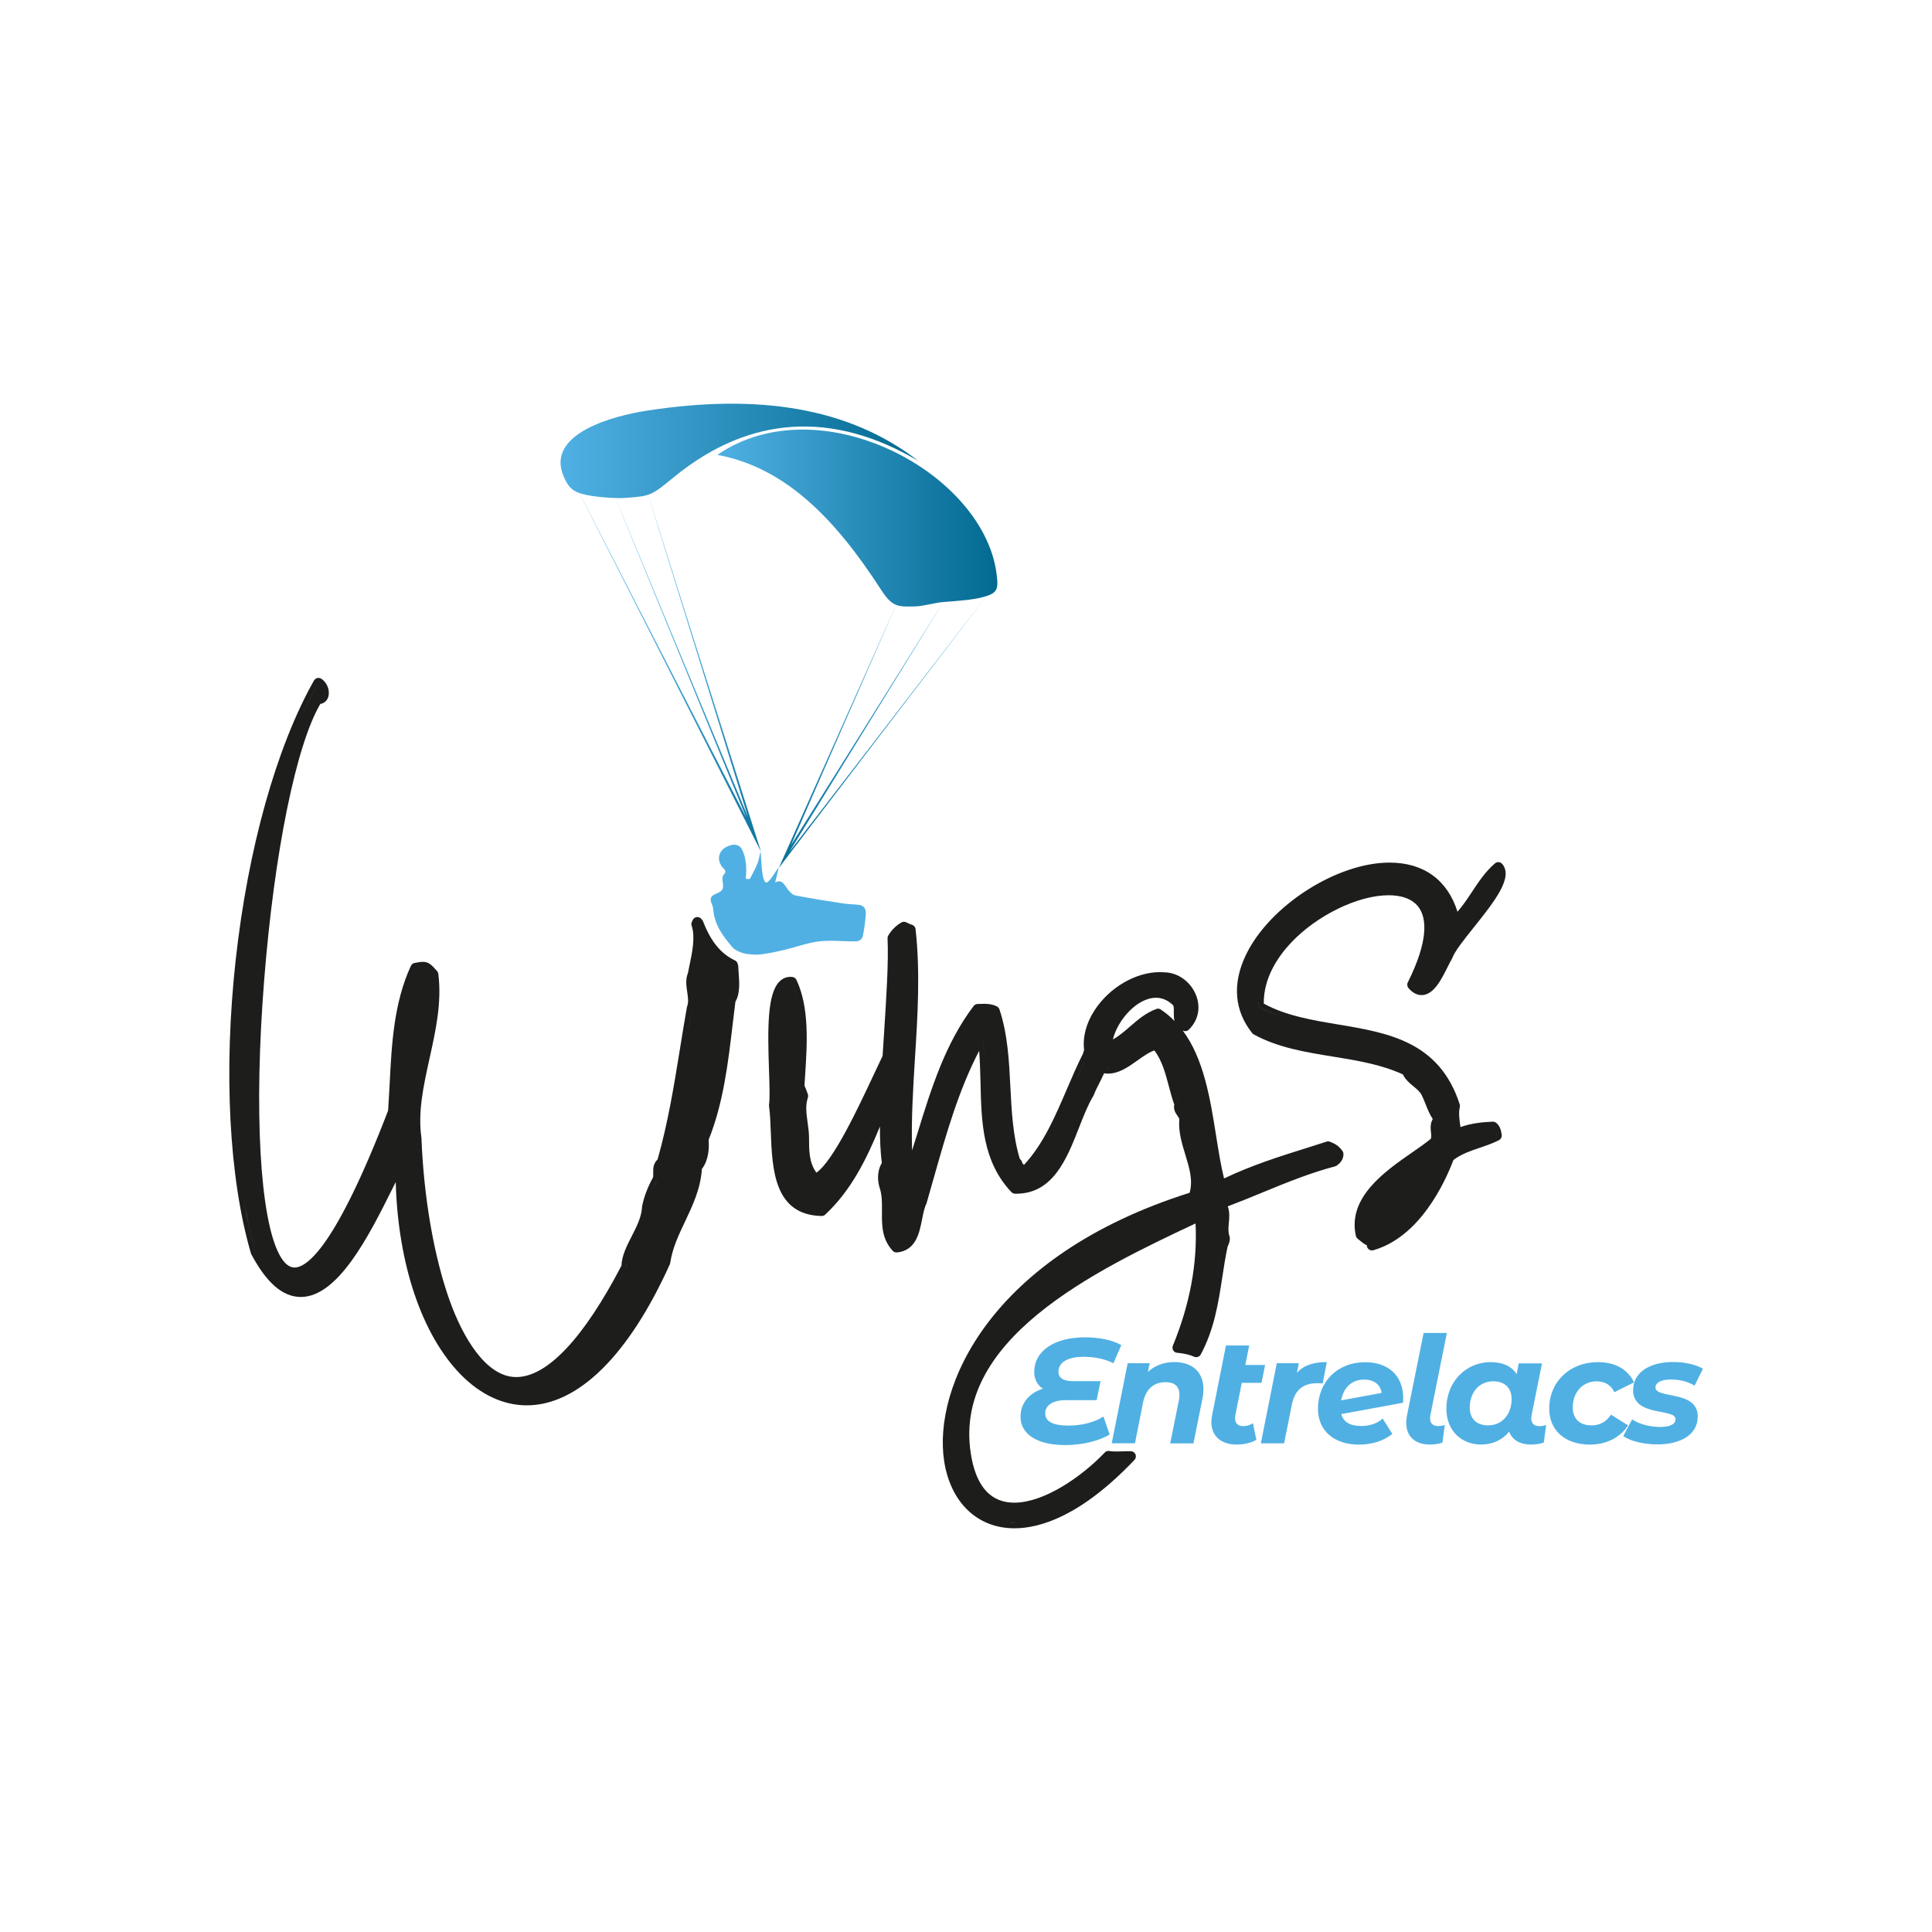 <?xml version="1.0" encoding="UTF-8"?>
<svg id="Calque_1" data-name="Calque 1" xmlns="http://www.w3.org/2000/svg" xmlns:xlink="http://www.w3.org/1999/xlink" viewBox="0 0 283.46 283.46">
  <defs>
    <style>
      .cls-1 {
        fill: url(#Dégradé_sans_nom_6-2);
      }

      .cls-1, .cls-2 {
        fill-rule: evenodd;
      }

      .cls-1, .cls-2, .cls-3, .cls-4, .cls-5, .cls-6 {
        stroke-width: 0px;
      }

      .cls-2 {
        fill: url(#Dégradé_sans_nom_6);
      }

      .cls-3 {
        fill: url(#Dégradé_sans_nom_6-4);
      }

      .cls-4 {
        fill: url(#Dégradé_sans_nom_6-3);
      }

      .cls-5 {
        fill: #50b0e3;
      }

      .cls-6 {
        fill: #1d1d1b;
      }
    </style>
    <linearGradient id="Dégradé_sans_nom_6" data-name="Dégradé sans nom 6" x1="105.27" y1="76.02" x2="146.34" y2="76.02" gradientUnits="userSpaceOnUse">
      <stop offset="0" stop-color="#50b0e3"/>
      <stop offset="1" stop-color="#026a91"/>
    </linearGradient>
    <linearGradient id="Dégradé_sans_nom_6-2" data-name="Dégradé sans nom 6" x1="82.24" y1="66.15" x2="134.72" y2="66.15" xlink:href="#Dégradé_sans_nom_6"/>
    <linearGradient id="Dégradé_sans_nom_6-3" data-name="Dégradé sans nom 6" x1="129.7" y1="85.18" x2="129.7" y2="131.71" xlink:href="#Dégradé_sans_nom_6"/>
    <linearGradient id="Dégradé_sans_nom_6-4" data-name="Dégradé sans nom 6" x1="98.03" y1="88.72" x2="98.03" y2="130.42" xlink:href="#Dégradé_sans_nom_6"/>
  </defs>
  <g>
    <path class="cls-6" d="M108.26,141.56c-.01-.28-.18-.53-.43-.65-2.06-.97-3.54-2.78-4.67-5.71-.03-.07-.06-.13-.11-.19-.03-.03-.06-.07-.08-.1l-.05-.06c-.14-.19-.36-.3-.6-.3-.03,0-.06,0-.09,0-.26.03-.49.2-.6.44-.02.05-.04.09-.06.14-.01.03-.02.06-.04.09-.1.18-.12.4-.05.6.56,1.69.07,3.99-.36,6.02-.07.32-.13.63-.19.93-.38.94-.23,1.93-.1,2.8.11.76.22,1.48-.01,2.07-.02.05-.03.1-.04.15-.36,2.03-.7,4.11-1.02,6.12-.86,5.3-1.74,10.78-3.28,16.2-.68.63-.65,1.43-.64,1.98,0,.29.02.56-.06.72-.75,1.35-1.3,2.8-1.57,4.16,0,.04-.01.08-.01.11-.07,1.47-.8,2.91-1.52,4.31-.71,1.39-1.45,2.83-1.5,4.31-5.58,10.69-10.92,16.34-15.44,16.34s-7.9-6.05-9.73-11.13c-2.31-6.42-3.83-15.11-4.17-23.84,0-.03,0-.05,0-.08-.56-3.81.29-7.66,1.19-11.73.89-4.02,1.81-8.19,1.28-12.38-.02-.15-.08-.29-.18-.4-.8-.9-1.21-1.36-2.09-1.36-.33,0-.68.06-1.2.16-.24.04-.44.2-.55.42-2.51,5.43-2.82,11.47-3.12,17.3-.07,1.3-.14,2.65-.23,3.95-7.7,20.03-11.91,23.02-13.73,23.02-.78,0-1.52-.61-2.18-1.82-2.9-5.29-3.8-21.13-2.27-40.37,1.48-18.74,4.7-34.52,8.24-40.5.57-.09,1.02-.49,1.18-1.09.26-.95-.23-2.13-1.08-2.63-.12-.07-.25-.1-.38-.1-.07,0-.13,0-.19.03-.19.05-.36.18-.46.35-5.5,9.72-9.69,24.66-11.49,41-1.8,16.33-.98,32.03,2.24,43.06.01.05.03.1.06.14,2.24,4.2,4.61,6.25,7.26,6.25,5.5,0,10.08-9.16,13.42-15.86.17-.35.34-.68.5-1,.33,12.01,3.83,22.43,9.56,28.26,2.89,2.94,6.24,4.5,9.67,4.5,7.51,0,14.96-7.34,20.98-20.68.03-.06.05-.13.06-.2.33-2.2,1.24-4.11,2.2-6.13,1.11-2.35,2.26-4.77,2.45-7.67.98-1.28,1.09-2.99.99-4.28,2.16-5.38,2.86-11.28,3.53-16.98.13-1.1.26-2.2.4-3.29.7-1.17.58-2.83.47-4.31-.03-.37-.05-.73-.07-1.08ZM62.01,141.88s.03,0,.04,0c-.06,0-.13,0-.2,0,.05,0,.11,0,.16,0ZM46.85,102.54s-.08.03-.12.03c-.05,0-.11,0-.17-.01.11.02.21,0,.3-.01ZM46.69,100.22h0c-.8,1.42-1.57,2.94-2.31,4.55.73-1.61,1.5-3.13,2.31-4.55ZM41.85,111.02c-.86,2.4-1.65,4.92-2.37,7.54.72-2.62,1.51-5.14,2.37-7.54ZM37.5,183.69c-.79-2.69-1.42-5.62-1.9-8.72.49,3.11,1.12,6.03,1.9,8.72.13.25.27.49.4.72-.13-.23-.27-.47-.4-.72ZM44.1,189.54s-.09,0-.13,0c.24,0,.48,0,.72-.04-.19.03-.39.04-.59.04ZM77.25,205.44s-.09,0-.13,0c.09,0,.18,0,.27,0-.05,0-.1,0-.14,0ZM91.92,185.89c-.36.69-.71,1.34-1.06,1.98.35-.64.7-1.29,1.06-1.98,0-.17,0-.34.03-.52-.02.17-.03.34-.03.52ZM96.44,173.14c-.17.31-.33.63-.49.95.15-.32.31-.64.49-.95.05-.1.09-.21.11-.32-.02.11-.06.22-.11.32ZM101.52,147.92c-.47,2.64-.89,5.3-1.32,7.97.44-2.67.85-5.33,1.32-7.97.26-.66.21-1.37.11-2.09.1.71.15,1.43-.11,2.09Z"/>
    <path class="cls-6" d="M195.1,167.5c-.08-.03-.16-.04-.24-.04s-.16.01-.23.04c-.93.3-1.87.6-2.83.9-4.02,1.26-8.17,2.57-12.21,4.5-.48-1.94-.82-4.1-1.18-6.36-.85-5.32-1.78-11.19-4.88-15.34.02,0,.04.02.05.02.1.05.21.07.31.07.19,0,.38-.07.52-.21,1.39-1.34,1.79-3.23,1.08-5.05-.77-1.96-2.6-3.31-4.58-3.37-.24-.02-.48-.03-.73-.03h0c-3.56,0-7.41,2.25-9.59,5.6-1.25,1.92-1.76,3.94-1.53,5.85-.07.16-.13.31-.15.48-.86,1.7-1.64,3.51-2.39,5.26-1.69,3.94-3.43,8.02-6.28,11.09-.18-.15-.26-.26-.29-.41-.05-.19-.16-.35-.32-.45-1.02-3.36-1.21-7.03-1.39-10.59-.19-3.8-.39-7.72-1.6-11.36-.06-.19-.2-.35-.38-.44-.67-.33-1.32-.38-1.82-.38-.17,0-.35,0-.52.01-.16,0-.31.01-.47.01-.23,0-.46.11-.6.3-4.18,5.51-6.23,12.16-8.22,18.59-.27.86-.53,1.73-.81,2.6-.14-4.57.15-9.18.43-13.67.39-6.16.78-12.52.08-18.8-.03-.29-.23-.54-.51-.63-.36-.12-.59-.24-.86-.37-.11-.05-.22-.08-.34-.08-.13,0-.27.04-.39.11-.79.47-1.43,1.11-1.9,1.9-.08.13-.11.27-.11.42.16,3.53-.17,8.55-.51,13.87-.07,1.13-.15,2.26-.22,3.39-.4.83-.85,1.79-1.34,2.83-2.24,4.78-5.89,12.58-8.37,14.29-1.08-1.48-1.08-3.23-1.08-5.08,0-.78-.11-1.54-.21-2.28-.18-1.28-.35-2.49.04-3.65.05-.15.05-.32,0-.47-.12-.36-.26-.77-.5-1.29.03-.47.06-.95.09-1.44.31-4.69.65-10.01-1.27-14.08-.11-.23-.33-.39-.59-.42-.1-.01-.2-.02-.29-.02-.62,0-1.18.25-1.63.71-1.76,1.82-1.73,6.78-1.51,13.06.07,2.1.14,4.09,0,4.96-.01.08-.01.15,0,.23.16,1.13.21,2.45.26,3.85.21,5.4.47,12.13,7.45,12.28,0,0,.01,0,.02,0,.19,0,.37-.07.51-.2,3.85-3.59,6.1-8.22,8.03-12.93,0,1.98.08,3.8.28,5.35-.83,1.39-.53,2.92-.35,3.54.4,1.14.38,2.32.37,3.57-.02,1.98-.04,4.02,1.58,5.78.14.15.34.24.55.24.03,0,.05,0,.08,0,2.76-.29,3.27-2.81,3.67-4.84.17-.86.33-1.67.63-2.3.02-.04.03-.07.04-.11.37-1.27.73-2.54,1.09-3.82,1.77-6.26,3.6-12.72,6.62-18.51.12,1.56.16,3.16.2,4.72.13,5.66.26,11.51,4.54,16.01.14.14.33.23.53.23h.17c5.42,0,7.44-5.17,9.23-9.74.67-1.72,1.31-3.34,2.08-4.6.03-.04.05-.09.07-.14.2-.55.5-1.14.82-1.76.23-.46.47-.94.69-1.43.19.03.38.05.58.05,1.61,0,2.99-.99,4.33-1.94.86-.61,1.68-1.2,2.47-1.46,1.13,1.49,1.63,3.4,2.12,5.25.24.9.48,1.82.8,2.69-.17.74.22,1.3.47,1.65.2.28.28.42.26.55,0,.02,0,.04,0,.05-.13,1.78.39,3.47.89,5.11.59,1.93,1.15,3.76.63,5.58-29.39,9.3-37.65,28.59-36.02,39.34.93,6.1,4.88,9.89,10.32,9.89,3.69,0,9.73-1.74,17.61-10.04.2-.21.26-.53.15-.8-.11-.27-.37-.46-.66-.47-.13,0-.27,0-.41,0-.3,0-.6.01-.9.02-.28.01-.57.02-.85.02-.4,0-.73-.02-1.02-.07-.04,0-.09-.01-.13-.01-.2,0-.4.08-.54.23-3.5,3.66-8.96,7.36-13.28,7.36-3.31,0-5.41-2.18-6.25-6.49-3.37-17.35,18.33-27.65,32.85-34.48.29,5.84-.83,11.87-3.33,17.94-.09.22-.07.47.05.68s.34.34.58.36c.98.08,1.8.27,2.5.58.1.04.2.06.3.06.27,0,.53-.14.66-.39,1.99-3.7,2.59-7.6,3.17-11.38.22-1.44.45-2.93.76-4.4.03-.07.06-.15.09-.22.15-.37.37-.88.17-1.45-.18-.55-.13-1.16-.07-1.81.07-.76.15-1.61-.15-2.48,1.72-.65,3.42-1.34,5.06-2.02,3.59-1.48,6.99-2.87,10.67-3.84.13-.03.25-.1.34-.19l.03-.02c.24-.18.87-.67.87-1.6,0-.15-.04-.29-.13-.42-.44-.67-1.05-1.11-1.89-1.39ZM116.18,144.08c-.1-.01-.2,0-.29,0,.03,0,.06-.01.09-.01.07,0,.14,0,.21.01.39.82.68,1.7.89,2.63-.21-.93-.51-1.81-.89-2.63ZM117.28,159.43c.02-.3.04-.61.06-.92-.02.31-.04.62-.06.92.14.27.24.51.33.74-.09-.22-.19-.46-.33-.74ZM117.97,166.97c0-.72-.1-1.45-.2-2.17.1.72.2,1.45.2,2.17,0,1.47.01,3.01.61,4.42-.6-1.41-.61-2.95-.61-4.42ZM129.75,173.96c-.03-.12-.06-.24-.09-.37.02.13.05.25.09.37.3.86.38,1.74.4,2.63-.02-.89-.1-1.78-.4-2.63ZM129.66,171.98c.09-.41.25-.81.5-1.17-.14-1.02-.22-2.17-.27-3.42.04,1.25.13,2.4.27,3.42-.26.36-.42.76-.5,1.17ZM133.32,172.73c-.14-1.51-.22-3.03-.25-4.54.03,1.51.11,3.03.25,4.54,0,0,0,0,0,0ZM133.12,162.22c.09-2.47.25-4.94.4-7.41h0c-.15,2.47-.31,4.94-.4,7.41ZM133.6,153.59h0c.03-.43.05-.87.08-1.3-.03.43-.05.87-.08,1.3ZM133.97,144.34c0-1.98-.04-3.97-.2-5.95.15,1.98.21,3.97.2,5.95ZM144.14,151.76h0c.23,1.45.33,2.93.39,4.43-.06-1.5-.17-2.98-.39-4.43ZM144.14,148.04c.1,0,.2,0,.3,0,.05,0,.11,0,.16,0-.16,0-.31,0-.47,0ZM149.22,170.67h0s-.07.07-.07.07l.07-.07ZM148.67,169.45c.12.46.25.91.4,1.36h0c-.15-.45-.28-.9-.4-1.36ZM149.1,174.38c-.05,0-.1,0-.16,0,.11,0,.22,0,.32-.01-.05,0-.11.01-.16.01ZM159.34,155.37c-.62,1.26-1.19,2.55-1.76,3.86.56-1.31,1.14-2.61,1.76-3.86,0,0,0,0,0,0ZM161.54,156.57s0,0,0,0c0,0,0,0,0,0h0s0,0,0,0ZM172.79,147.1c-.23-.25-.47-.45-.72-.63.25.18.49.39.72.63ZM170.19,143.37s.03,0,.05,0c-.04,0-.08,0-.12,0,.02,0,.05,0,.07,0ZM162.42,153.07c-.01.09-.01.17-.02.26,0,0,0,0,0-.01,0-.08.02-.16.03-.24ZM162.56,156.76c-.06,0-.13-.01-.19-.02.12,0,.24.01.36,0-.06,0-.11.01-.17.01ZM169.64,153.27h0c.53.61.94,1.29,1.28,2.01-.34-.72-.75-1.39-1.28-2.01ZM170.33,148.12c-.13-.08-.27-.13-.42-.13-.09,0-.17.02-.26.05-1.55.57-2.74,1.6-3.88,2.59-.82.71-1.61,1.4-2.49,1.87.7-2.86,3.56-6.11,6.33-6.11.93,0,1.78.38,2.53,1.12.1.3.09.66.08,1.04,0,.36-.01.8.1,1.24-.6-.61-1.26-1.17-2-1.66ZM172.98,162.37c0-.1.03-.22.08-.34-.27-.71-.49-1.46-.69-2.22.21.76.42,1.51.69,2.22-.05.12-.08.23-.08.34ZM165.9,213.68c-.22,0-.43,0-.65,0,.09,0,.19,0,.28,0,.13,0,.25,0,.37,0-.44.47-.88.91-1.32,1.34.44-.43.87-.87,1.32-1.34ZM148.94,223.48s-.07,0-.11,0c-.25,0-.5,0-.75-.03.28.02.56.02.85.02ZM173.47,197.8c-.23-.03-.47-.06-.7-.08.32-.76.61-1.54.89-2.31-.28.78-.57,1.55-.89,2.31.23.02.47.05.7.08ZM179.37,182.74c-.35,1.67-.59,3.34-.85,4.99.26-1.65.5-3.32.85-4.99.07-.21.17-.41.24-.62-.07.21-.17.41-.24.62Z"/>
    <path class="cls-6" d="M219.04,164.57s-.02,0-.03,0c-1.43.06-3.08.21-4.73.79-.18-1.13-.29-2.12-.1-2.96.03-.13.02-.27-.02-.39-2.98-9.22-10.53-10.48-17.83-11.7-3.78-.63-7.69-1.29-10.91-3.06-.05-3.82,2.14-6.97,4.03-8.97,3.8-4.01,9.81-6.93,14.29-6.93,1.52,0,3.54.35,4.56,1.99.92,1.48,1.36,4.56-1.75,10.8-.14.27-.09.6.1.83.59.69,1.24,1.03,1.92,1.03,1.77,0,2.91-2.29,3.83-4.14.22-.44.43-.86.59-1.12.03-.04.05-.09.07-.14.36-1.02,1.8-2.82,3.2-4.57,3-3.76,5.83-7.31,4.14-9.28-.15-.17-.36-.26-.57-.26-.17,0-.35.06-.49.18-1.39,1.19-2.4,2.71-3.37,4.18-.66,1-1.34,2.02-2.13,2.92-1.46-4.66-4.96-7.21-9.97-7.21-7.75,0-17.59,6.32-21.06,13.52-2.04,4.22-1.72,8.2.91,11.5.06.08.14.14.23.19,3.55,1.95,7.65,2.61,11.61,3.25,3.49.57,7.1,1.15,10.27,2.62.38.79,1.01,1.3,1.57,1.76.47.39.91.75,1.16,1.22.23.45.42.91.61,1.4.28.72.57,1.45,1.04,2.16-.39.67-.32,1.4-.26,1.96.05.44.07.73-.03.95-.74.61-1.7,1.28-2.71,1.98-4.02,2.79-9.53,6.61-8.28,12.25.04.16.12.31.25.41l.18.15c.37.31.75.63,1.18.83,0,.13.03.26.1.38.14.23.39.37.65.37.07,0,.14,0,.21-.03,6.75-1.93,10.42-9.75,11.75-13.24,1.15-.87,2.47-1.32,3.86-1.79.94-.32,1.91-.65,2.82-1.12.28-.15.44-.45.4-.77-.09-.63-.22-1.28-.81-1.77-.14-.11-.31-.17-.48-.17ZM207.23,144.47h0c.14.16.27.28.4.39-.13-.11-.27-.23-.4-.39ZM208.58,145.24s-.03,0-.04,0c.12,0,.24,0,.36-.04-.1.03-.21.04-.32.04ZM213.46,135.21c.65-.58,1.21-1.24,1.73-1.93-.52.69-1.08,1.34-1.73,1.93h0ZM203.88,127.29s.07,0,.1,0c-.08,0-.17,0-.26,0,.05,0,.1,0,.16,0ZM184.68,147.69c-.02-.27-.02-.54-.01-.81,0,.27,0,.54.01.81,1.12.65,2.31,1.17,3.54,1.59-1.24-.42-2.43-.93-3.55-1.59ZM201.46,182.17s-.03,0-.05,0c.03,0,.06,0,.1,0-.02,0-.03,0-.05,0ZM202.81,177.76h0c.25-.11.49-.23.73-.36-.23.13-.47.25-.73.36ZM219.59,166.62c-.55.29-1.12.52-1.71.73.59-.21,1.17-.44,1.71-.73-.02-.14-.04-.27-.06-.39.03.12.05.25.07.39Z"/>
  </g>
  <g>
    <path class="cls-5" d="M107.15,124.04c.63-.27,1.4-.04,1.71.57.62,1.24.72,2.7.56,4.32.15,0,.54.12.61-.02.42-.73.8-1.5,1.13-2.3.18-.42.23-.91.42-1.69.13.58.1,3.99.72,4.52.48.41,1.6-1.94,1.95-2.1-.21.87-.35,1.44-.52,2.15,1.01-.58,1.34.35,1.84.98.3.38.7.82,1.1.9,2.31.45,4.63.81,6.95,1.17.79.12,1.59.13,2.39.22.69.08,1.08.54,1.02,1.36-.09,1.06-.2,2.14-.43,3.17-.18.81-.83.84-1.43.83-1.68-.01-3.37-.2-5.03,0-1.68.21-3.32.83-4.99,1.23-1.18.28-2.38.54-3.58.68-.74.09-1.93,0-2.64-.22-.58-.19-1.17-.47-1.55-.92-1.29-1.54-2.56-3.17-2.74-5.51-.02-.25-.1-.52-.2-.74-.34-.75-.18-1.16.52-1.46,1.19-.51,1.24-.71,1.04-2.07-.03-.24.03-.62.17-.76.38-.37.29-.64-.02-.94-1.06-1.06-.81-2.61.51-3.19.15-.07.31-.13.46-.2Z"/>
    <path class="cls-2" d="M105.27,66.74c9.84,1.84,17.15,9.17,24.02,19.82,1.63,2.52,2.46,2.48,5.03,2.41,1.09-.03,3.02-.56,3.95-.63,2.59-.19,4.52-.36,5.86-.71,2.27-.58,2.35-1.2,2.11-3.26-1.75-14.99-25.94-27.95-40.98-17.64h0Z"/>
    <path class="cls-1" d="M99.04,69.87c10.95-8.88,23.1-9.68,35.68-2.25-10.23-7.93-23.66-9.87-39.87-7.36-4.6.71-14.79,3.28-12.19,9.54.88,2.13,1.71,2.56,4.23,2.97,1.21.19,3.47.37,4.69.29,4.02-.26,4-.38,7.46-3.19h0Z"/>
    <polygon class="cls-4" points="131.84 87.94 116.07 123.97 138.8 87.69 115.85 124.93 145.14 86.92 114.26 127.35 131.84 87.94 131.84 87.94"/>
    <polygon class="cls-3" points="94.79 71.63 111.64 124.93 111.64 124.93 84.42 71.17 109.49 119.96 89.83 71.94 109.73 119.85 94.79 71.63 94.79 71.63"/>
  </g>
  <g>
    <path class="cls-5" d="M155.29,201.24c0,.9.7,1.4,2.1,1.4h4.08l-.57,2.79h-4.58c-1.79,0-2.97.72-2.97,1.94,0,1.14,1.05,1.79,3.45,1.79,1.99,0,3.86-.52,5.09-1.33l.92,2.64c-1.55.94-4.02,1.55-6.51,1.55-4.06,0-6.57-1.55-6.57-4.17,0-1.99,1.29-3.47,3.28-4.1-.83-.55-1.27-1.42-1.27-2.45,0-3.1,2.95-5.09,7.45-5.09,2.16,0,4.06.42,5.33,1.14l-1.16,2.66c-1.4-.7-2.95-.94-4.41-.94-2.38,0-3.65.87-3.65,2.16Z"/>
    <path class="cls-5" d="M176.56,203.84c0,.44-.04.92-.15,1.42l-1.31,6.51h-3.41l1.27-6.29c.07-.28.09-.57.09-.81,0-1.2-.65-1.88-2.01-1.88-1.72,0-2.93.96-3.34,3.01l-1.18,5.96h-3.41l2.34-11.75h3.23l-.26,1.27c1.07-.98,2.42-1.44,3.87-1.44,2.58,0,4.28,1.4,4.28,4Z"/>
    <path class="cls-5" d="M181.25,207.62c-.04.17-.04.33-.04.48,0,.72.39,1.14,1.22,1.14.46,0,.96-.15,1.4-.42l.5,2.42c-.85.52-1.92.7-2.95.7-2.18,0-3.65-1.22-3.65-3.28,0-.33.04-.68.11-1.03l2.03-10.22h3.41l-.57,2.86h2.9l-.52,2.62h-2.9l-.94,4.72Z"/>
    <path class="cls-5" d="M194.67,199.84l-.61,3.14c-.31-.02-.5-.04-.79-.04-2.01,0-3.3.94-3.73,3.14l-1.14,5.68h-3.41l2.34-11.75h3.23l-.28,1.4c1.05-1.14,2.49-1.57,4.39-1.57Z"/>
    <path class="cls-5" d="M205.87,205.15c0,.22,0,.44-.02.66l-9.06,1.66c.31,1.16,1.27,1.75,2.95,1.75,1.18,0,2.31-.35,3.12-1.09l1.42,2.25c-1.35,1.09-3.1,1.57-4.91,1.57-3.67,0-6-2.07-6-5.26,0-3.91,2.82-6.83,6.92-6.83,3.23,0,5.59,1.81,5.59,5.31ZM196.77,205.46l5.94-1.09c-.17-1.27-1.16-1.96-2.58-1.96-1.88,0-3.04,1.27-3.36,3.06Z"/>
    <path class="cls-5" d="M206.31,208.8c0-.33.04-.7.11-1.07l2.45-12.16h3.41l-2.42,12.07c-.04.17-.04.33-.04.48,0,.74.46,1.11,1.2,1.11.35,0,.72-.07.96-.17l-.35,2.6c-.61.2-1.2.28-1.83.28-2.18,0-3.47-1.18-3.47-3.14Z"/>
    <path class="cls-5" d="M226.85,209.06l-.35,2.6c-.61.2-1.22.28-1.86.28-1.72,0-2.82-.74-3.21-1.9-1,1.22-2.4,1.9-4.15,1.9-2.73,0-5.07-1.92-5.07-5.26,0-3.95,2.86-6.83,6.49-6.83,1.7,0,3.06.55,3.82,1.77l.31-1.59h3.41l-1.53,7.62c-.04.17-.04.33-.04.48,0,.76.46,1.11,1.2,1.11.37,0,.74-.07.98-.17ZM221.78,205.26c0-1.59-.98-2.6-2.69-2.6-2.01,0-3.45,1.57-3.45,3.87,0,1.59.98,2.6,2.69,2.6,2.01,0,3.45-1.57,3.45-3.86Z"/>
    <path class="cls-5" d="M227.3,206.68c0-3.91,2.97-6.83,7.16-6.83,2.51,0,4.39,1.07,5.28,2.97l-2.88,1.44c-.52-1.09-1.42-1.59-2.62-1.59-2.01,0-3.49,1.57-3.49,3.84,0,1.59.98,2.62,2.73,2.62,1.18,0,2.18-.48,2.88-1.57l2.51,1.57c-1.14,1.77-3.19,2.82-5.59,2.82-3.65,0-5.98-2.1-5.98-5.26Z"/>
    <path class="cls-5" d="M238.15,210.72l1.31-2.47c1,.68,2.6,1.11,4.08,1.11,1.59,0,2.29-.44,2.29-1.14,0-1.66-6.22-.28-6.22-4.26,0-2.64,2.47-4.13,5.9-4.13,1.64,0,3.28.37,4.34.98l-1.22,2.49c-1.09-.68-2.38-.9-3.47-.9-1.57,0-2.27.52-2.27,1.16,0,1.73,6.2.35,6.2,4.26,0,2.69-2.53,4.1-5.92,4.1-2.07,0-4.04-.52-5.02-1.22Z"/>
  </g>
</svg>